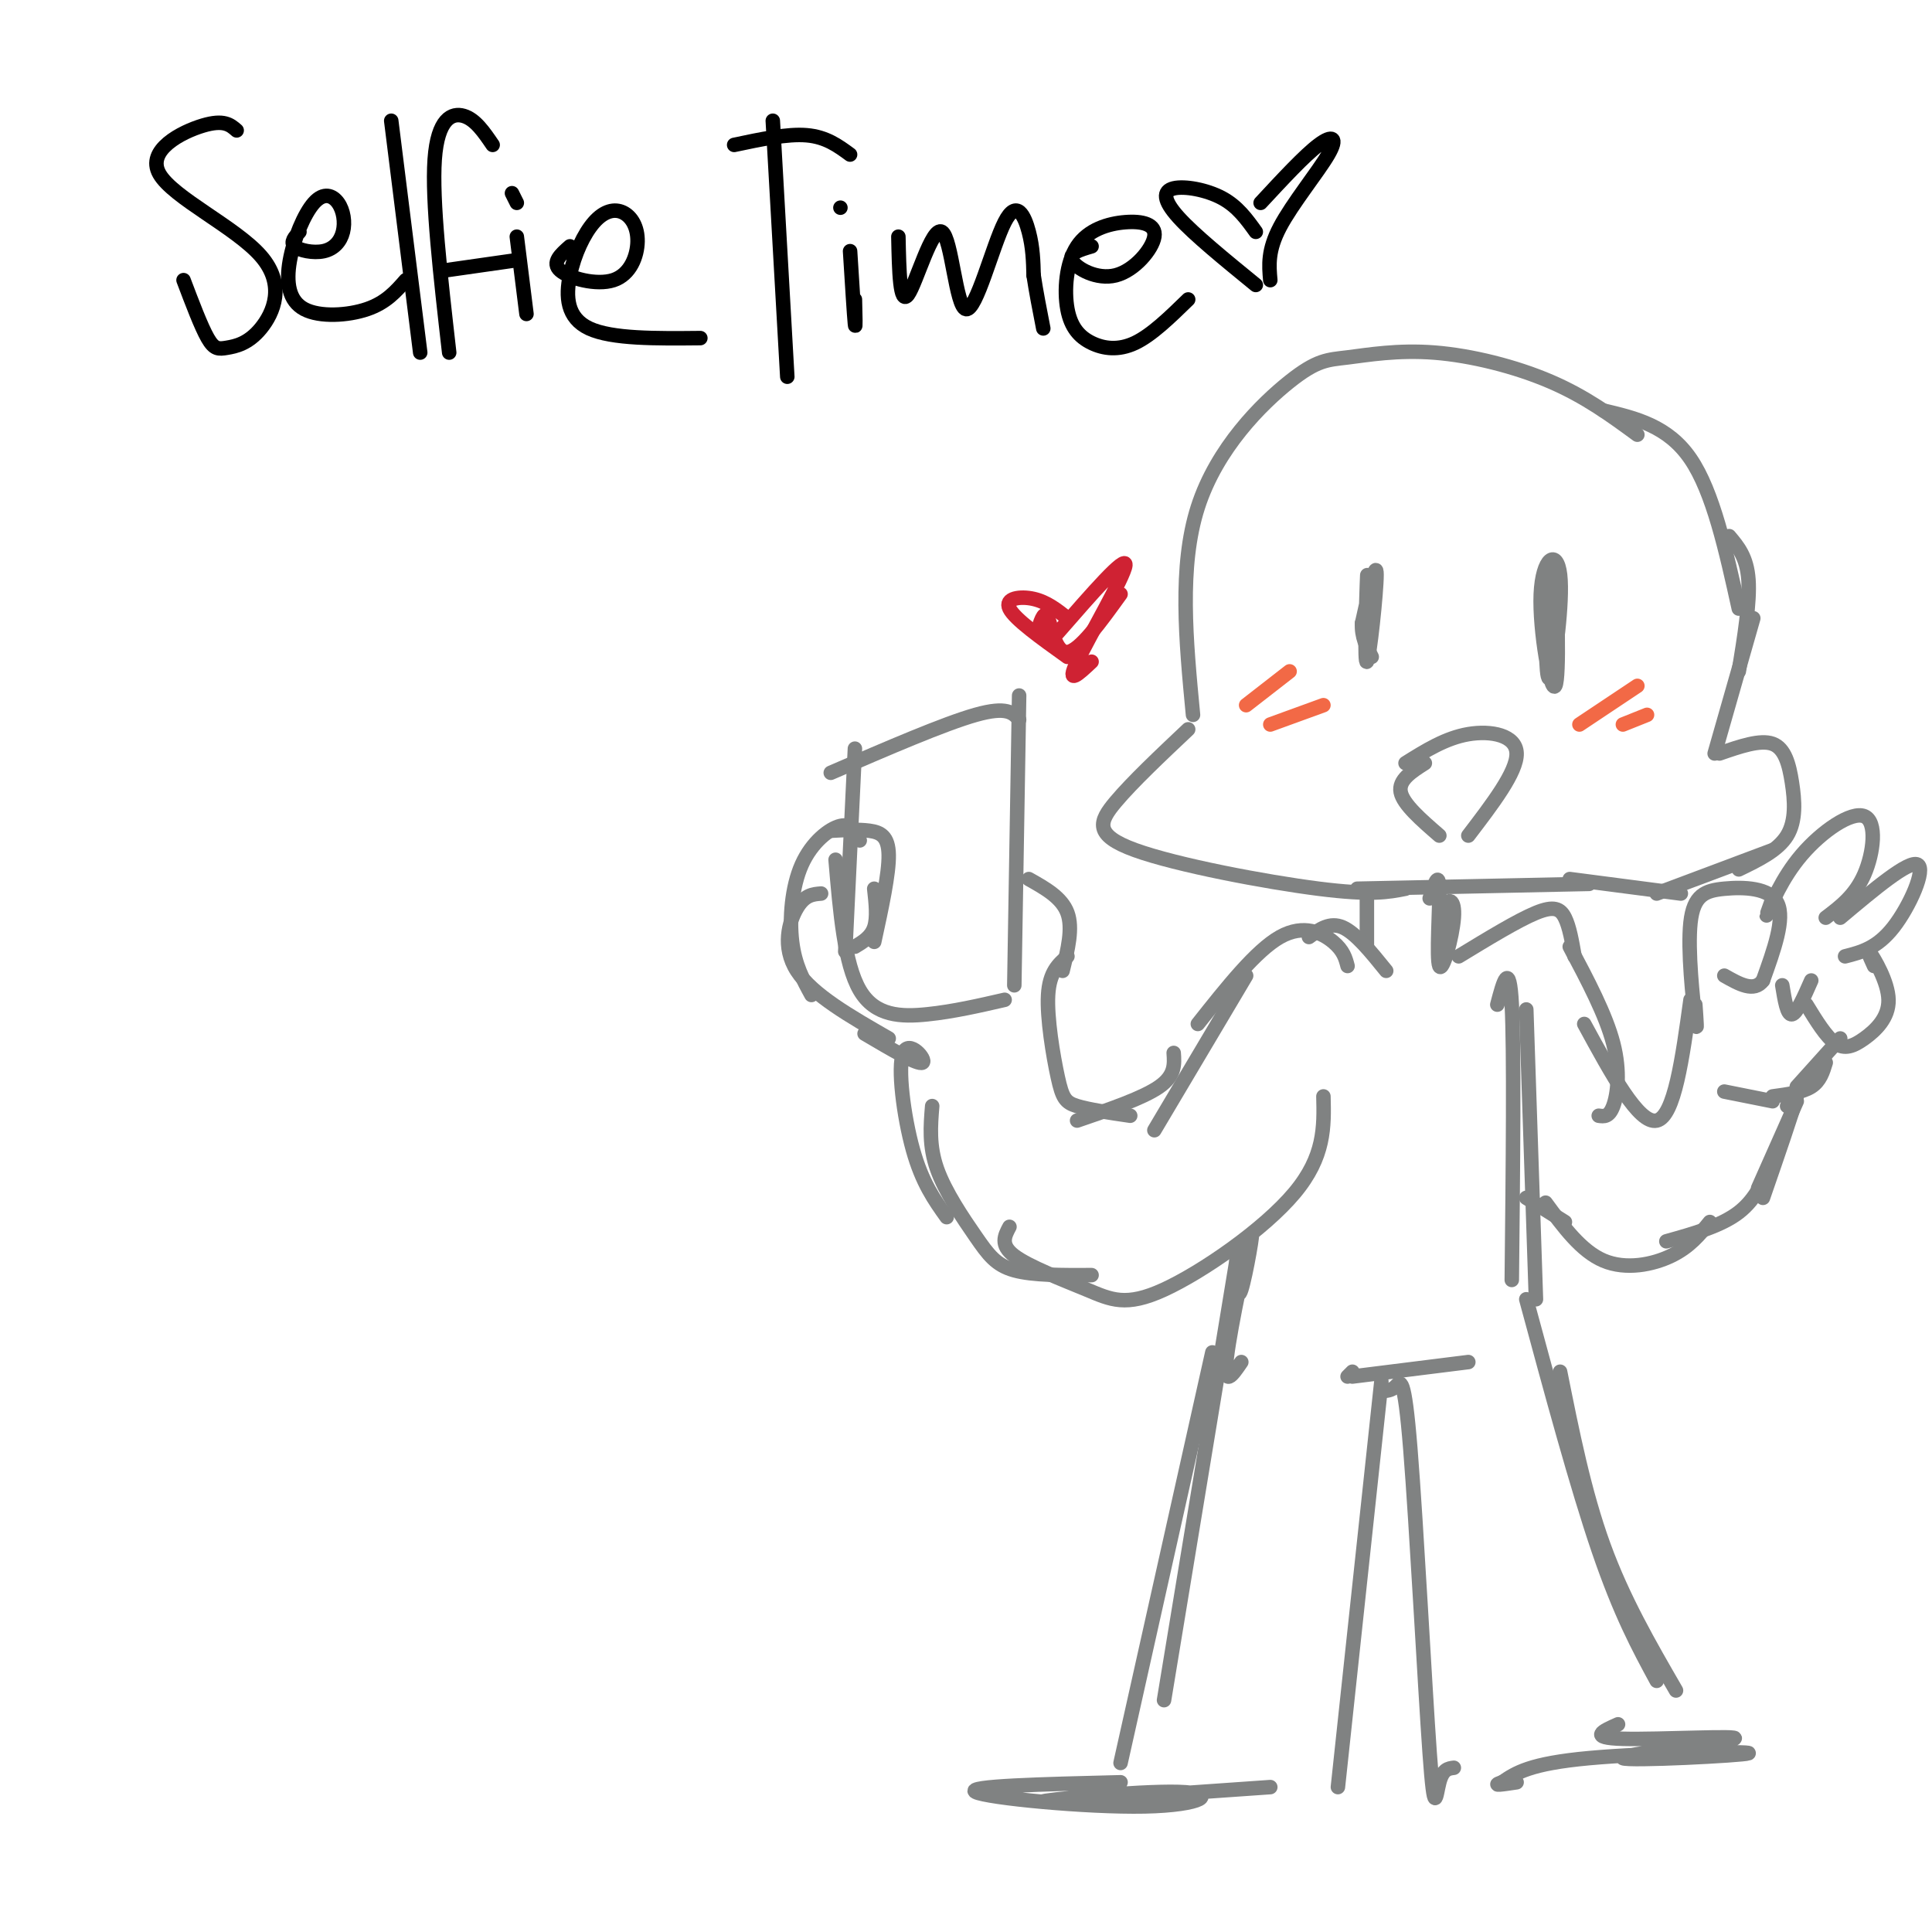 <svg viewBox='0 0 400 400' version='1.1' xmlns='http://www.w3.org/2000/svg' xmlns:xlink='http://www.w3.org/1999/xlink'><g fill='none' stroke='rgb(128,130,130)' stroke-width='3' stroke-linecap='round' stroke-linejoin='round'><path d='M339,90c-5.379,-3.943 -10.757,-7.885 -18,-11c-7.243,-3.115 -16.350,-5.401 -24,-6c-7.650,-0.599 -13.844,0.489 -18,1c-4.156,0.511 -6.273,0.445 -12,5c-5.727,4.555 -15.065,13.730 -19,26c-3.935,12.270 -2.468,27.635 -1,43'/><path d='M246,151c-5.768,5.446 -11.536,10.893 -15,15c-3.464,4.107 -4.625,6.875 4,10c8.625,3.125 27.036,6.607 38,8c10.964,1.393 14.482,0.696 18,0'/><path d='M332,85c6.667,1.583 13.333,3.167 18,10c4.667,6.833 7.333,18.917 10,31'/><path d='M358,111c1.833,2.167 3.667,4.333 4,9c0.333,4.667 -0.833,11.833 -2,19'/><path d='M363,128c0.000,0.000 -8.000,28.000 -8,28'/><path d='M356,156c4.226,-1.464 8.452,-2.929 11,-2c2.548,0.929 3.417,4.250 4,8c0.583,3.750 0.881,7.929 -1,11c-1.881,3.071 -5.940,5.036 -10,7'/><path d='M367,176c0.000,0.000 -24.000,9.000 -24,9'/><path d='M348,185c0.000,0.000 -23.000,-3.000 -23,-3'/><path d='M281,184c0.000,0.000 48.000,-1.000 48,-1'/><path d='M320,126c0.051,8.209 0.102,16.418 1,14c0.898,-2.418 2.644,-15.463 2,-21c-0.644,-5.537 -3.678,-3.567 -4,4c-0.322,7.567 2.067,20.729 3,19c0.933,-1.729 0.409,-18.351 0,-22c-0.409,-3.649 -0.705,5.676 -1,15'/><path d='M321,135c-0.167,2.833 -0.083,2.417 0,2'/><path d='M283,124c0.077,-3.673 0.155,-7.345 0,-3c-0.155,4.345 -0.542,16.708 0,16c0.542,-0.708 2.012,-14.488 2,-18c-0.012,-3.512 -1.506,3.244 -3,10'/><path d='M282,129c-0.167,2.833 0.917,4.917 2,7'/><path d='M291,158c4.156,-2.600 8.311,-5.200 13,-6c4.689,-0.800 9.911,0.200 10,4c0.089,3.800 -4.956,10.400 -10,17'/><path d='M295,158c-2.750,1.750 -5.500,3.500 -5,6c0.500,2.500 4.250,5.750 8,9'/><path d='M283,186c0.000,0.000 0.000,10.000 0,10'/><path d='M296,186c0.951,-2.925 1.901,-5.850 2,-2c0.099,3.850 -0.654,14.475 0,16c0.654,1.525 2.715,-6.051 3,-10c0.285,-3.949 -1.204,-4.271 -2,-2c-0.796,2.271 -0.898,7.136 -1,12'/><path d='M287,201c-3.167,-3.917 -6.333,-7.833 -9,-9c-2.667,-1.167 -4.833,0.417 -7,2'/><path d='M279,200c-0.422,-1.600 -0.844,-3.200 -3,-5c-2.156,-1.800 -6.044,-3.800 -11,-1c-4.956,2.800 -10.978,10.400 -17,18'/><path d='M258,202c0.000,0.000 -19.000,32.000 -19,32'/><path d='M243,218c0.167,2.333 0.333,4.667 -3,7c-3.333,2.333 -10.167,4.667 -17,7'/><path d='M234,231c-4.280,-0.625 -8.560,-1.250 -11,-2c-2.440,-0.750 -3.042,-1.625 -4,-6c-0.958,-4.375 -2.274,-12.250 -2,-17c0.274,-4.750 2.137,-6.375 4,-8'/><path d='M220,201c1.083,-4.417 2.167,-8.833 1,-12c-1.167,-3.167 -4.583,-5.083 -8,-7'/><path d='M210,204c0.000,0.000 1.000,-60.000 1,-60'/><path d='M211,149c-1.250,-1.417 -2.500,-2.833 -9,-1c-6.500,1.833 -18.250,6.917 -30,12'/><path d='M177,155c0.000,0.000 -2.000,42.000 -2,42'/><path d='M173,178c0.911,10.778 1.822,21.556 5,27c3.178,5.444 8.622,5.556 14,5c5.378,-0.556 10.689,-1.778 16,-3'/><path d='M172,172c2.867,-0.156 5.733,-0.311 8,0c2.267,0.311 3.933,1.089 4,5c0.067,3.911 -1.467,10.956 -3,18'/><path d='M181,184c0.333,3.000 0.667,6.000 0,8c-0.667,2.000 -2.333,3.000 -4,4'/><path d='M178,174c-0.869,-1.762 -1.738,-3.524 -4,-3c-2.262,0.524 -5.917,3.333 -8,8c-2.083,4.667 -2.595,11.190 -2,16c0.595,4.810 2.298,7.905 4,11'/><path d='M170,185c-1.689,0.133 -3.378,0.267 -5,3c-1.622,2.733 -3.178,8.067 0,13c3.178,4.933 11.089,9.467 19,14'/><path d='M179,214c5.542,3.274 11.083,6.548 12,6c0.917,-0.548 -2.792,-4.917 -4,-2c-1.208,2.917 0.083,13.119 2,20c1.917,6.881 4.458,10.440 7,14'/><path d='M193,229c-0.339,4.113 -0.679,8.226 1,13c1.679,4.774 5.375,10.208 8,14c2.625,3.792 4.179,5.940 8,7c3.821,1.060 9.911,1.030 16,1'/><path d='M209,254c-0.997,1.871 -1.994,3.742 1,6c2.994,2.258 9.978,4.904 15,7c5.022,2.096 8.083,3.641 16,0c7.917,-3.641 20.691,-12.469 27,-20c6.309,-7.531 6.155,-13.766 6,-20'/><path d='M302,198c6.133,-3.733 12.267,-7.467 16,-9c3.733,-1.533 5.067,-0.867 6,1c0.933,1.867 1.467,4.933 2,8'/><path d='M325,196c3.733,7.044 7.467,14.089 9,20c1.533,5.911 0.867,10.689 0,13c-0.867,2.311 -1.933,2.156 -3,2'/><path d='M310,208c1.250,-4.750 2.500,-9.500 3,0c0.500,9.500 0.250,33.250 0,57'/><path d='M316,209c0.000,0.000 2.000,60.000 2,60'/><path d='M256,260c0.030,4.940 0.060,9.881 1,7c0.940,-2.881 2.792,-13.583 2,-11c-0.792,2.583 -4.226,18.452 -5,25c-0.774,6.548 1.113,3.774 3,1'/><path d='M279,285c0.000,0.000 1.000,-1.000 1,-1'/><path d='M280,285c0.000,0.000 24.000,-3.000 24,-3'/><path d='M256,261c0.000,0.000 -15.000,91.000 -15,91'/><path d='M251,280c0.000,0.000 -19.000,85.000 -19,85'/><path d='M232,369c-16.132,0.394 -32.265,0.788 -30,2c2.265,1.212 22.927,3.242 35,3c12.073,-0.242 15.558,-2.758 7,-3c-8.558,-0.242 -29.159,1.788 -28,2c1.159,0.212 24.080,-1.394 47,-3'/><path d='M286,286c0.000,0.000 -9.000,84.000 -9,84'/><path d='M286,288c1.038,-0.038 2.077,-0.077 3,-1c0.923,-0.923 1.732,-2.732 3,13c1.268,15.732 2.995,49.005 4,63c1.005,13.995 1.287,8.713 2,6c0.713,-2.713 1.856,-2.856 3,-3'/><path d='M316,269c5.250,19.417 10.500,38.833 15,52c4.500,13.167 8.250,20.083 12,27'/><path d='M323,284c2.500,12.500 5.000,25.000 9,36c4.000,11.000 9.500,20.500 15,30'/><path d='M335,357c-3.154,1.397 -6.308,2.795 1,3c7.308,0.205 25.077,-0.782 23,0c-2.077,0.782 -24.000,3.333 -23,4c1.000,0.667 24.923,-0.551 26,-1c1.077,-0.449 -20.692,-0.128 -33,1c-12.308,1.128 -15.154,3.064 -18,5'/><path d='M311,369c-2.500,0.833 0.250,0.417 3,0'/><path d='M328,212c5.667,10.417 11.333,20.833 15,20c3.667,-0.833 5.333,-12.917 7,-25'/><path d='M351,208c0.233,3.322 0.466,6.644 0,3c-0.466,-3.644 -1.630,-14.255 -1,-20c0.630,-5.745 3.054,-6.624 7,-7c3.946,-0.376 9.413,-0.250 11,3c1.587,3.250 -0.707,9.625 -3,16'/><path d='M365,203c-1.833,2.500 -4.917,0.750 -8,-1'/><path d='M367,186c-0.834,2.303 -1.668,4.606 -1,3c0.668,-1.606 2.839,-7.121 7,-12c4.161,-4.879 10.313,-9.121 13,-8c2.687,1.121 1.911,7.606 0,12c-1.911,4.394 -4.955,6.697 -8,9'/><path d='M381,190c7.089,-5.956 14.178,-11.911 16,-11c1.822,0.911 -1.622,8.689 -5,13c-3.378,4.311 -6.689,5.156 -10,6'/><path d='M388,200c-0.989,-2.179 -1.978,-4.357 -1,-3c0.978,1.357 3.922,6.250 4,10c0.078,3.750 -2.710,6.356 -5,8c-2.290,1.644 -4.083,2.327 -6,1c-1.917,-1.327 -3.959,-4.663 -6,-8'/><path d='M375,203c-1.500,3.417 -3.000,6.833 -4,7c-1.000,0.167 -1.500,-2.917 -2,-6'/><path d='M381,215c0.000,0.000 -9.000,10.000 -9,10'/><path d='M378,220c-0.583,1.917 -1.167,3.833 -3,5c-1.833,1.167 -4.917,1.583 -8,2'/><path d='M367,228c0.000,0.000 -10.000,-2.000 -10,-2'/><path d='M372,228c0.000,0.000 -8.000,18.000 -8,18'/><path d='M370,229c1.417,-2.583 2.833,-5.167 2,-2c-0.833,3.167 -3.917,12.083 -7,21'/><path d='M367,240c-1.667,4.083 -3.333,8.167 -7,11c-3.667,2.833 -9.333,4.417 -15,6'/><path d='M354,253c-2.089,2.578 -4.178,5.156 -8,7c-3.822,1.844 -9.378,2.956 -14,1c-4.622,-1.956 -8.311,-6.978 -12,-12'/><path d='M324,253c0.000,0.000 -8.000,-5.000 -8,-5'/></g>
<g fill='none' stroke='rgb(242,105,70)' stroke-width='3' stroke-linecap='round' stroke-linejoin='round'><path d='M339,142c0.000,0.000 -12.000,8.000 -12,8'/><path d='M341,148c0.000,0.000 -5.000,2.000 -5,2'/><path d='M267,139c0.000,0.000 -9.000,7.000 -9,7'/><path d='M274,146c0.000,0.000 -11.000,4.000 -11,4'/></g>
<g fill='none' stroke='rgb(0,0,0)' stroke-width='3' stroke-linecap='round' stroke-linejoin='round'><path d='M49,27c-1.316,-1.153 -2.631,-2.306 -7,-1c-4.369,1.306 -11.791,5.069 -9,10c2.791,4.931 15.795,11.028 21,17c5.205,5.972 2.612,11.817 0,15c-2.612,3.183 -5.242,3.703 -7,4c-1.758,0.297 -2.645,0.371 -4,-2c-1.355,-2.371 -3.177,-7.185 -5,-12'/><path d='M62,48c-0.981,1.077 -1.961,2.153 -1,3c0.961,0.847 3.864,1.464 6,1c2.136,-0.464 3.504,-2.008 4,-4c0.496,-1.992 0.119,-4.432 -1,-6c-1.119,-1.568 -2.979,-2.266 -5,0c-2.021,2.266 -4.201,7.494 -5,12c-0.799,4.506 -0.215,8.290 3,10c3.215,1.710 9.061,1.346 13,0c3.939,-1.346 5.969,-3.673 8,-6'/><path d='M81,25c0.000,0.000 6.000,48.000 6,48'/><path d='M102,30c-1.800,-2.644 -3.600,-5.289 -6,-6c-2.400,-0.711 -5.400,0.511 -6,9c-0.600,8.489 1.200,24.244 3,40'/><path d='M92,56c0.000,0.000 14.000,-2.000 14,-2'/><path d='M107,49c0.000,0.000 2.000,16.000 2,16'/><path d='M106,40c0.000,0.000 1.000,2.000 1,2'/><path d='M118,51c-1.925,1.692 -3.850,3.385 -2,5c1.850,1.615 7.476,3.154 11,2c3.524,-1.154 4.946,-4.999 5,-8c0.054,-3.001 -1.259,-5.158 -3,-6c-1.741,-0.842 -3.910,-0.370 -6,2c-2.090,2.370 -4.101,6.638 -5,11c-0.899,4.362 -0.685,8.818 4,11c4.685,2.182 13.843,2.091 23,2'/><path d='M160,25c0.000,0.000 3.000,53.000 3,53'/><path d='M152,30c5.500,-1.167 11.000,-2.333 15,-2c4.000,0.333 6.500,2.167 9,4'/><path d='M176,52c0.417,6.667 0.833,13.333 1,15c0.167,1.667 0.083,-1.667 0,-5'/><path d='M174,43c0.000,0.000 0.000,0.000 0,0'/><path d='M186,49c0.150,7.176 0.299,14.352 2,12c1.701,-2.352 4.953,-14.232 7,-13c2.047,1.232 2.889,15.578 5,16c2.111,0.422 5.491,-13.079 8,-18c2.509,-4.921 4.145,-1.263 5,2c0.855,3.263 0.927,6.132 1,9'/><path d='M214,57c0.500,3.333 1.250,7.167 2,11'/><path d='M226,51c-2.438,0.714 -4.877,1.428 -4,3c0.877,1.572 5.069,4.001 9,3c3.931,-1.001 7.601,-5.432 8,-8c0.399,-2.568 -2.474,-3.274 -6,-3c-3.526,0.274 -7.704,1.526 -10,5c-2.296,3.474 -2.708,9.168 -2,13c0.708,3.832 2.537,5.801 5,7c2.463,1.199 5.561,1.628 9,0c3.439,-1.628 7.220,-5.314 11,-9'/><path d='M261,42c4.560,-4.917 9.119,-9.833 12,-12c2.881,-2.167 4.083,-1.583 2,2c-2.083,3.583 -7.452,10.167 -10,15c-2.548,4.833 -2.274,7.917 -2,11'/><path d='M260,48c-1.893,-2.637 -3.786,-5.274 -7,-7c-3.214,-1.726 -7.750,-2.542 -10,-2c-2.250,0.542 -2.214,2.440 1,6c3.214,3.560 9.607,8.780 16,14'/></g>
<g fill='none' stroke='rgb(207,34,51)' stroke-width='3' stroke-linecap='round' stroke-linejoin='round'><path d='M219,131c7.089,-8.133 14.178,-16.267 14,-14c-0.178,2.267 -7.622,14.933 -10,20c-2.378,5.067 0.311,2.533 3,0'/><path d='M221,128c-2.133,-1.689 -4.267,-3.378 -7,-4c-2.733,-0.622 -6.067,-0.178 -5,2c1.067,2.178 6.533,6.089 12,10'/><path d='M215,130c0.644,-1.889 1.289,-3.778 2,-2c0.711,1.778 1.489,7.222 4,7c2.511,-0.222 6.756,-6.111 11,-12'/></g>
</svg>